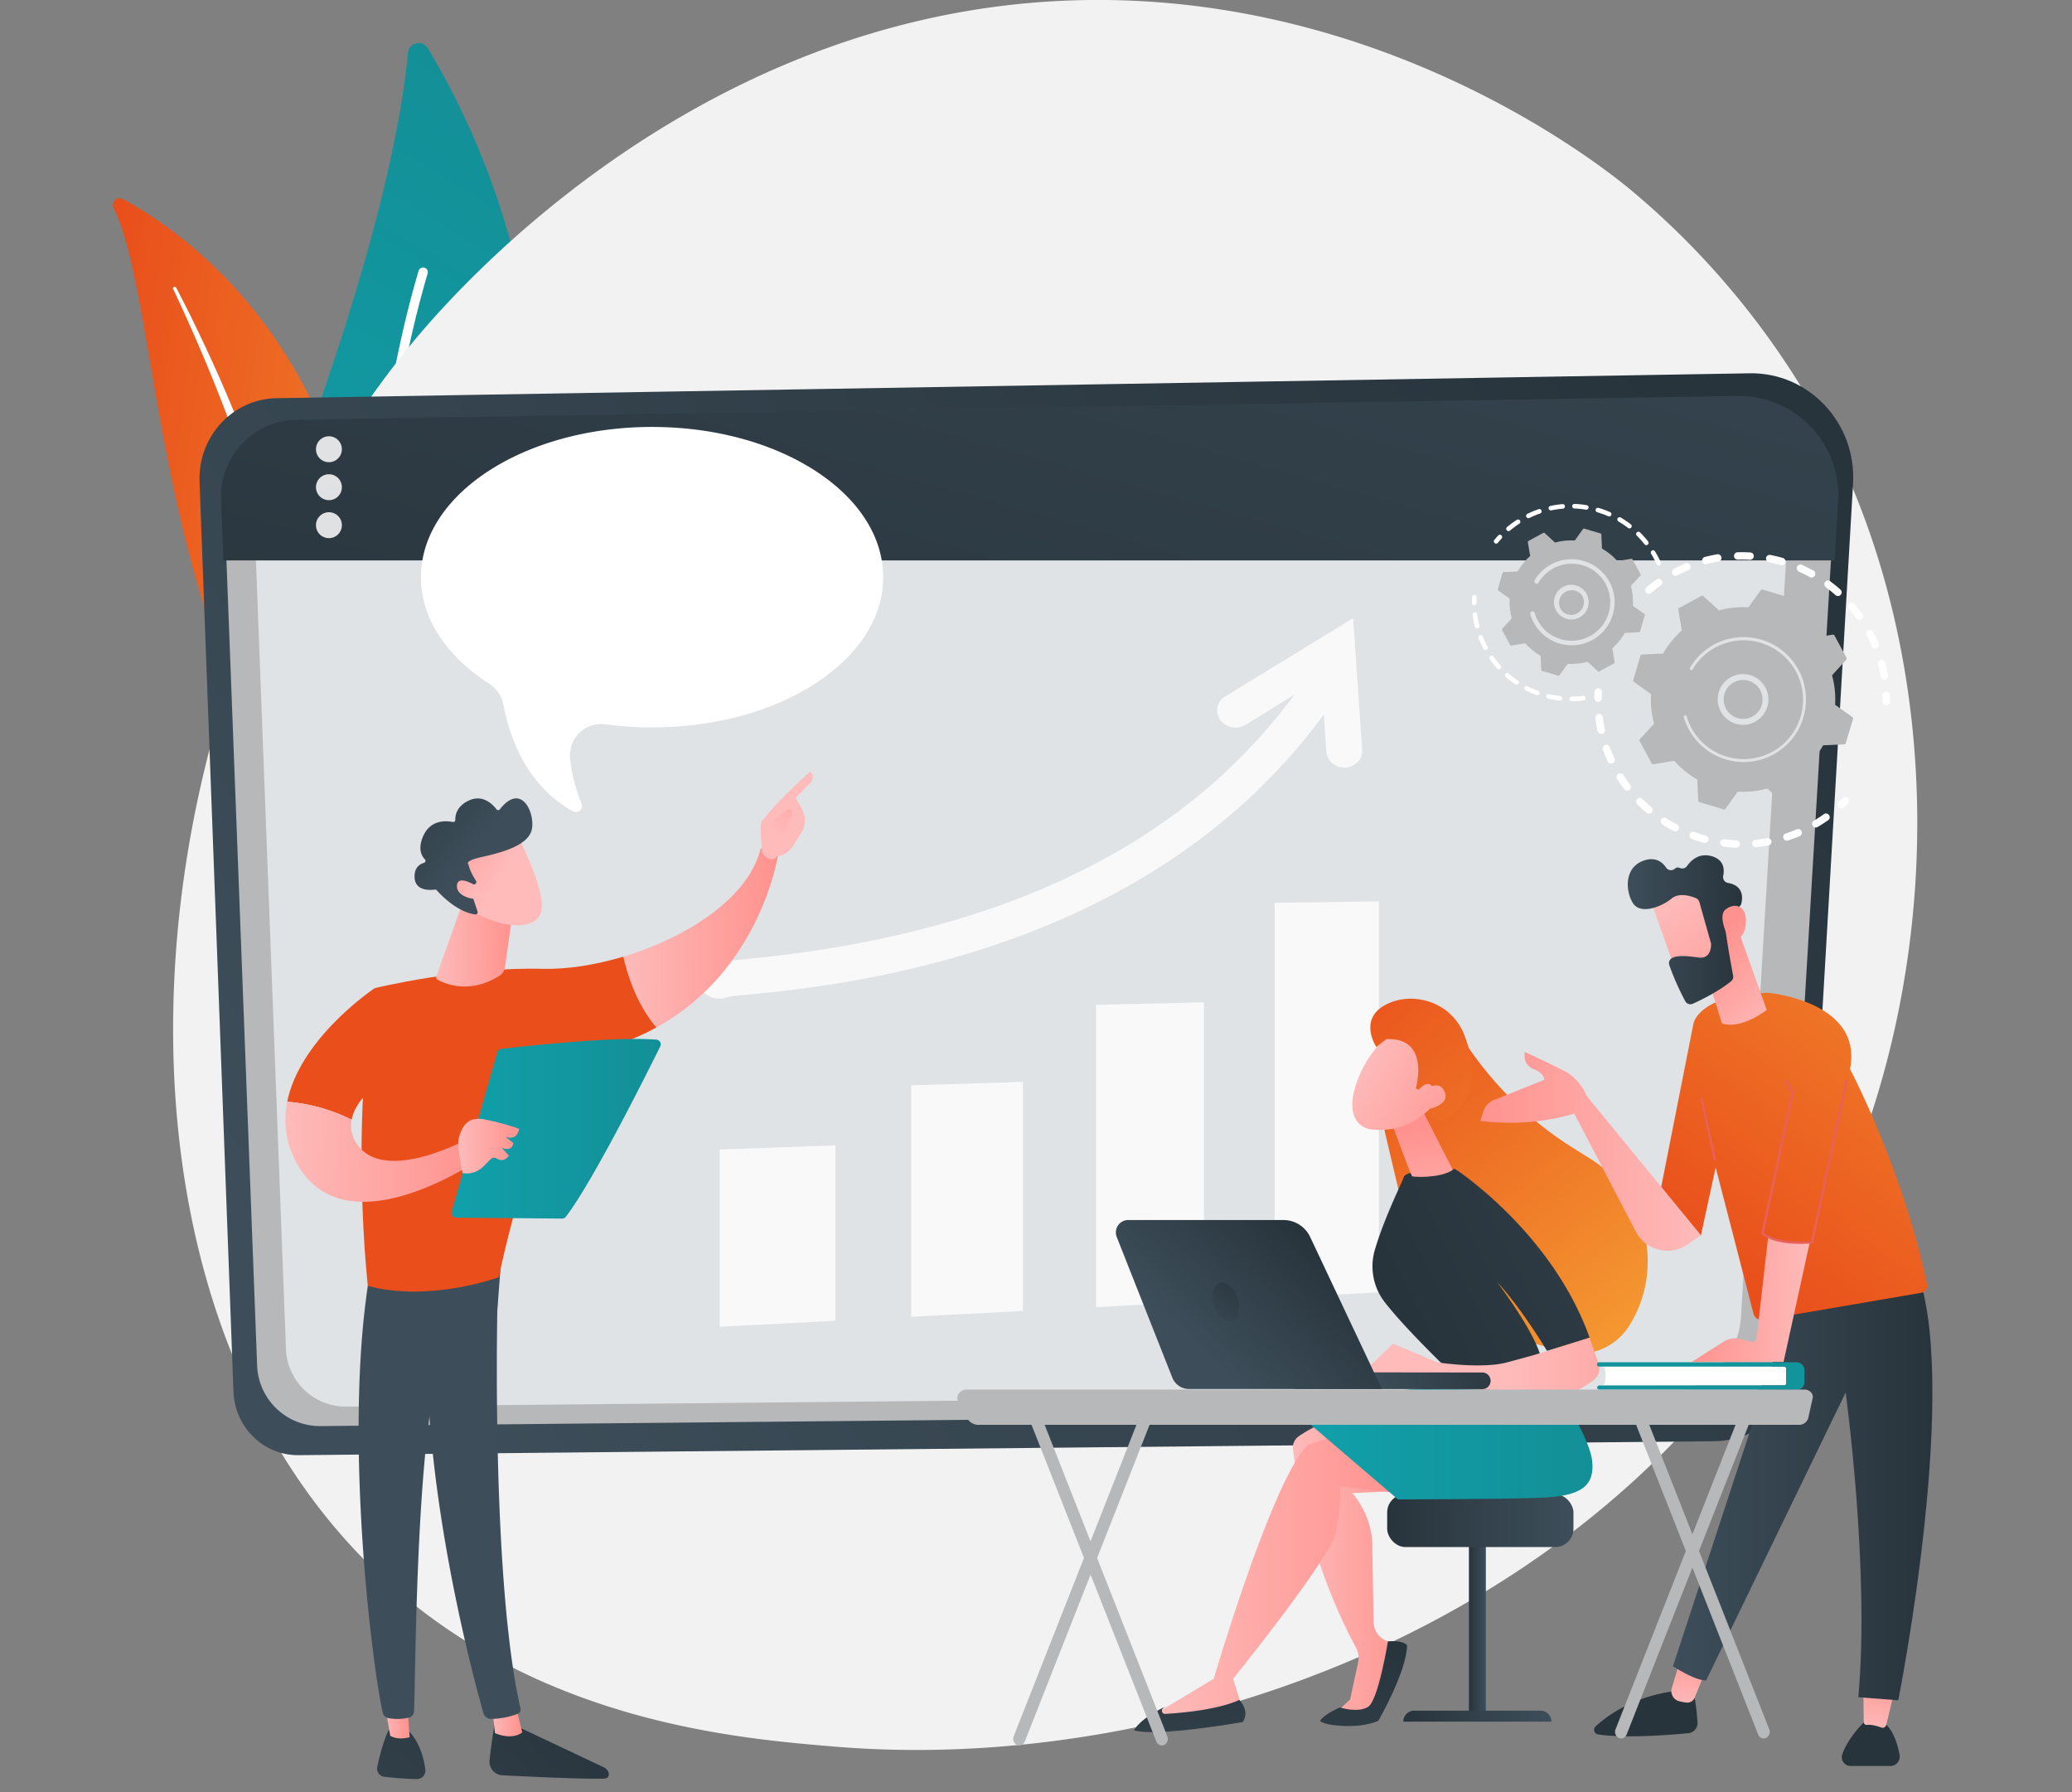 <svg xmlns="http://www.w3.org/2000/svg" xmlns:xlink="http://www.w3.org/1999/xlink" viewBox="0 0 1144.89 990.2"><rect x="0" y="0" width="1144.89" height="990.2" fill="#808080" stroke="none"/><defs><style>.cls-1{isolation:isolate;}.cls-2{fill:url(#Nova_amostra_de_gradiente_1);}.cls-11,.cls-3{fill:#fff;}.cls-3{mix-blend-mode:soft-light;}.cls-4{fill:url(#Nova_amostra_de_gradiente_3);}.cls-5{fill:#f2f2f2;}.cls-6{fill:url(#Nova_amostra_de_gradiente_2);}.cls-7{fill:#b7b8b9;}.cls-8{fill:#e0e3e6;}.cls-9{fill:url(#Nova_amostra_de_gradiente_2-2);}.cls-10{opacity:0.85;}.cls-12{opacity:0.8;}.cls-13{fill:url(#Nova_amostra_de_gradiente_2-3);}.cls-14{fill:url(#Nova_amostra_de_gradiente_2-4);}.cls-15{fill:url(#Nova_amostra_de_gradiente_2-5);}.cls-16{fill:url(#linear-gradient);}.cls-17{fill:url(#Nova_amostra_de_gradiente_2-6);}.cls-18{fill:url(#linear-gradient-2);}.cls-19{fill:url(#Nova_amostra_de_gradiente_3-2);}.cls-20{fill:url(#Nova_amostra_de_gradiente_2-7);}.cls-21{fill:url(#Nova_amostra_de_gradiente_1-2);}.cls-22{fill:url(#Nova_amostra_de_gradiente_2-8);}.cls-23{fill:url(#linear-gradient-3);}.cls-24{fill:url(#linear-gradient-4);}.cls-25{fill:url(#linear-gradient-5);}.cls-26{fill:url(#Nova_amostra_de_gradiente_1-3);}.cls-27{fill:url(#linear-gradient-6);}.cls-28{fill:url(#Nova_amostra_de_gradiente_2-9);}.cls-29{fill:url(#Nova_amostra_de_gradiente_2-10);}.cls-30{fill:url(#Nova_amostra_de_gradiente_2-11);}.cls-31{fill:url(#Nova_amostra_de_gradiente_2-12);}.cls-32{fill:url(#linear-gradient-7);}.cls-33{fill:url(#Nova_amostra_de_gradiente_2-13);}.cls-34{fill:url(#linear-gradient-8);}.cls-35{fill:url(#Nova_amostra_de_gradiente_2-14);}.cls-36{fill:url(#Nova_amostra_de_gradiente_1-4);}.cls-37{fill:url(#linear-gradient-9);}.cls-38{fill:url(#linear-gradient-10);}.cls-39{fill:url(#linear-gradient-11);}.cls-40{fill:url(#linear-gradient-12);}.cls-41{fill:url(#linear-gradient-13);}.cls-42{fill:url(#Nova_amostra_de_gradiente_2-15);}.cls-43{fill:url(#linear-gradient-14);}.cls-44{fill:url(#linear-gradient-15);}.cls-45{fill:url(#Nova_amostra_de_gradiente_4);}.cls-46{fill:url(#Nova_amostra_de_gradiente_2-16);}.cls-47{fill:url(#linear-gradient-16);}.cls-48{fill:url(#Nova_amostra_de_gradiente_2-17);}.cls-49{fill:url(#Nova_amostra_de_gradiente_2-18);}.cls-50{fill:url(#linear-gradient-17);}.cls-51{fill:url(#Nova_amostra_de_gradiente_2-19);}.cls-52{fill:url(#Nova_amostra_de_gradiente_1-5);}.cls-53{fill:url(#linear-gradient-18);}.cls-54{fill:url(#linear-gradient-19);}.cls-55{fill:url(#linear-gradient-20);}.cls-56{fill:url(#Nova_amostra_de_gradiente_1-6);}.cls-57{fill:url(#linear-gradient-21);}.cls-58{fill:url(#linear-gradient-22);}.cls-59{fill:url(#linear-gradient-23);}.cls-60{fill:url(#Nova_amostra_de_gradiente_2-20);}.cls-61{fill:url(#linear-gradient-24);}.cls-62{fill:url(#Nova_amostra_de_gradiente_3-3);}.cls-63{fill:url(#linear-gradient-25);}</style><linearGradient id="Nova_amostra_de_gradiente_1" x1="-5420.54" y1="1745.07" x2="-5103.6" y2="1745.07" gradientTransform="translate(5641.32 -690.23) rotate(7.72)" gradientUnits="userSpaceOnUse"><stop offset="0" stop-color="#e94e1b"></stop><stop offset="1" stop-color="#f59e33"></stop></linearGradient><linearGradient id="Nova_amostra_de_gradiente_3" x1="-3904.53" y1="-291.38" x2="-3515.75" y2="-291.38" gradientTransform="translate(2413.21 -2763.52) rotate(-58.44)" gradientUnits="userSpaceOnUse"><stop offset="0" stop-color="#11a0aa"></stop><stop offset="1" stop-color="#138f97"></stop></linearGradient><linearGradient id="Nova_amostra_de_gradiente_2" x1="928.46" y1="220.86" x2="208.4" y2="769.12" gradientUnits="userSpaceOnUse"><stop offset="0" stop-color="#28343c"></stop><stop offset="1" stop-color="#3d4e5a"></stop></linearGradient><linearGradient id="Nova_amostra_de_gradiente_2-2" x1="501.19" y1="527.12" x2="710.45" y2="-218.9" xlink:href="#Nova_amostra_de_gradiente_2"></linearGradient><linearGradient id="Nova_amostra_de_gradiente_2-3" x1="811.66" y1="898.75" x2="821.01" y2="898.75" xlink:href="#Nova_amostra_de_gradiente_2"></linearGradient><linearGradient id="Nova_amostra_de_gradiente_2-4" x1="775.4" y1="948.19" x2="857.26" y2="948.19" xlink:href="#Nova_amostra_de_gradiente_2"></linearGradient><linearGradient id="Nova_amostra_de_gradiente_2-5" x1="766.49" y1="840.16" x2="869.41" y2="840.16" xlink:href="#Nova_amostra_de_gradiente_2"></linearGradient><linearGradient id="linear-gradient" x1="714.34" y1="863.74" x2="780.79" y2="863.74" gradientUnits="userSpaceOnUse"><stop offset="0" stop-color="#febbba"></stop><stop offset="1" stop-color="#ff928e"></stop></linearGradient><linearGradient id="Nova_amostra_de_gradiente_2-6" x1="755" y1="907.04" x2="745.22" y2="1056.91" xlink:href="#Nova_amostra_de_gradiente_2"></linearGradient><linearGradient id="linear-gradient-2" x1="636.31" y1="868.28" x2="776.54" y2="868.28" xlink:href="#linear-gradient"></linearGradient><linearGradient id="Nova_amostra_de_gradiente_3-2" x1="722.84" y1="795.12" x2="879.94" y2="795.12" gradientTransform="matrix(1, 0, 0, 1, 0, 0)" xlink:href="#Nova_amostra_de_gradiente_3"></linearGradient><linearGradient id="Nova_amostra_de_gradiente_2-7" x1="660.68" y1="900.89" x2="650.9" y2="1050.76" xlink:href="#Nova_amostra_de_gradiente_2"></linearGradient><linearGradient id="Nova_amostra_de_gradiente_1-2" x1="-6208.03" y1="557.3" x2="-6378.19" y2="761.17" gradientTransform="matrix(-1, 0, 0, 1, -5476.46, 0)" xlink:href="#Nova_amostra_de_gradiente_1"></linearGradient><linearGradient id="Nova_amostra_de_gradiente_2-8" x1="774.34" y1="720.87" x2="1113.72" y2="549.98" xlink:href="#Nova_amostra_de_gradiente_2"></linearGradient><linearGradient id="linear-gradient-3" x1="793.73" y1="685.01" x2="784.27" y2="624.27" xlink:href="#linear-gradient"></linearGradient><linearGradient id="linear-gradient-4" x1="834.09" y1="753.74" x2="965.82" y2="753.74" xlink:href="#linear-gradient"></linearGradient><linearGradient id="linear-gradient-5" x1="-647.98" y1="236.43" x2="-584.19" y2="279.76" gradientTransform="matrix(1, -0.06, 0.06, 1, 1384.62, 313.82)" xlink:href="#linear-gradient"></linearGradient><linearGradient id="Nova_amostra_de_gradiente_1-3" x1="-5824.67" y1="185.16" x2="-5997.68" y2="392.45" gradientTransform="matrix(-1, 0.06, 0.06, 1, -5079.39, 680.99)" xlink:href="#Nova_amostra_de_gradiente_1"></linearGradient><linearGradient id="linear-gradient-6" x1="-2117.78" y1="-568.6" x2="-2047.4" y2="-520.79" gradientTransform="translate(2469.17 1946.43) rotate(23.93)" xlink:href="#linear-gradient"></linearGradient><linearGradient id="Nova_amostra_de_gradiente_2-9" x1="890.93" y1="1045.43" x2="808.01" y2="1068.16" gradientTransform="translate(-104.92 -259.99) rotate(-2.83)" xlink:href="#Nova_amostra_de_gradiente_2"></linearGradient><linearGradient id="Nova_amostra_de_gradiente_2-10" x1="724.35" y1="686.61" x2="665.51" y2="748.8" xlink:href="#Nova_amostra_de_gradiente_2"></linearGradient><linearGradient id="Nova_amostra_de_gradiente_2-11" x1="688.78" y1="702.09" x2="662.08" y2="742.29" xlink:href="#Nova_amostra_de_gradiente_2"></linearGradient><linearGradient id="Nova_amostra_de_gradiente_2-12" x1="-15983.17" y1="1047.11" x2="-15982.3" y2="1139.21" gradientTransform="matrix(-1, 0, 0, 1, -15074.64, 0)" xlink:href="#Nova_amostra_de_gradiente_2"></linearGradient><linearGradient id="linear-gradient-7" x1="-16005.37" y1="944.26" x2="-16010.14" y2="906.9" gradientTransform="matrix(-1, 0, 0, 1, -15074.64, 0)" xlink:href="#linear-gradient"></linearGradient><linearGradient id="Nova_amostra_de_gradiente_2-13" x1="-16107.59" y1="1048.28" x2="-16106.73" y2="1140.38" gradientTransform="matrix(-1, 0, 0, 1, -15074.64, 0)" xlink:href="#Nova_amostra_de_gradiente_2"></linearGradient><linearGradient id="linear-gradient-8" x1="-16109.81" y1="957.07" x2="-16114.46" y2="920.66" gradientTransform="matrix(-1, 0, 0, 1, -15074.64, 0)" xlink:href="#linear-gradient"></linearGradient><linearGradient id="Nova_amostra_de_gradiente_2-14" x1="-16142.35" y1="818.73" x2="-15999.02" y2="818.73" gradientTransform="matrix(-1, 0, 0, 1, -15074.64, 0)" xlink:href="#Nova_amostra_de_gradiente_2"></linearGradient><linearGradient id="Nova_amostra_de_gradiente_1-4" x1="949.32" y1="704.56" x2="1141.87" y2="453.03" gradientTransform="matrix(1, 0, 0, 1, 0, 0)" xlink:href="#Nova_amostra_de_gradiente_1"></linearGradient><linearGradient id="linear-gradient-9" x1="-14402.78" y1="-2268.66" x2="-14793.68" y2="-1568.84" gradientTransform="matrix(-1, 0, 0, 1, -15074.64, 0)" gradientUnits="userSpaceOnUse"><stop offset="0" stop-color="#e1473d"></stop><stop offset="1" stop-color="#e9605a"></stop></linearGradient><linearGradient id="linear-gradient-10" x1="-16074.61" y1="717.95" x2="-16009.35" y2="717.95" gradientTransform="matrix(-1, 0, 0, 1, -15074.64, 0)" xlink:href="#linear-gradient"></linearGradient><linearGradient id="linear-gradient-11" x1="-16014.47" y1="636.14" x2="-15892.59" y2="636.14" gradientTransform="matrix(-1, 0, 0, 1, -15074.64, 0)" xlink:href="#linear-gradient"></linearGradient><linearGradient id="linear-gradient-12" x1="-16058.35" y1="567.78" x2="-16015.93" y2="524.27" gradientTransform="matrix(-1, 0, 0, 1, -15074.64, 0)" xlink:href="#linear-gradient"></linearGradient><linearGradient id="linear-gradient-13" x1="-15996.83" y1="496.85" x2="-16049.72" y2="566.81" gradientTransform="matrix(-1, 0, 0, 1, -15074.64, 0)" xlink:href="#linear-gradient"></linearGradient><linearGradient id="Nova_amostra_de_gradiente_2-15" x1="-16037.22" y1="513.72" x2="-15974.05" y2="513.72" gradientTransform="matrix(-1, 0, 0, 1, -15074.64, 0)" xlink:href="#Nova_amostra_de_gradiente_2"></linearGradient><linearGradient id="linear-gradient-14" x1="-16074.29" y1="552.25" x2="-16031.87" y2="508.73" gradientTransform="matrix(-1, 0, 0, 1, -15074.64, 0)" xlink:href="#linear-gradient"></linearGradient><linearGradient id="linear-gradient-15" x1="-14436.62" y1="-2287.56" x2="-14827.53" y2="-1587.74" xlink:href="#linear-gradient-9"></linearGradient><linearGradient id="Nova_amostra_de_gradiente_4" x1="-16013.45" y1="817.85" x2="-16013.88" y2="791.82" gradientTransform="matrix(-1, 0, 0, 1, -15074.64, 0)" gradientUnits="userSpaceOnUse"><stop offset="0" stop-color="#10a1ab"></stop><stop offset="0" stop-color="#57abad"></stop><stop offset="1" stop-color="#12949d"></stop></linearGradient><linearGradient id="Nova_amostra_de_gradiente_2-16" x1="15998.45" y1="808.07" x2="15811.22" y2="1011.73" gradientTransform="translate(-15657.84 -23.79) rotate(0.54)" xlink:href="#Nova_amostra_de_gradiente_2"></linearGradient><linearGradient id="linear-gradient-16" x1="15937.68" y1="823.2" x2="15954.31" y2="823.2" gradientTransform="translate(-15657.84 -23.79) rotate(0.54)" xlink:href="#linear-gradient"></linearGradient><linearGradient id="Nova_amostra_de_gradiente_2-17" x1="7780.38" y1="10079.42" x2="7930.82" y2="9906.12" gradientTransform="translate(-15657.84 -23.79) rotate(0.54)" xlink:href="#Nova_amostra_de_gradiente_2"></linearGradient><linearGradient id="Nova_amostra_de_gradiente_2-18" x1="15956.45" y1="769.45" x2="15769.21" y2="973.11" gradientTransform="translate(-15657.84 -23.79) rotate(0.54)" xlink:href="#Nova_amostra_de_gradiente_2"></linearGradient><linearGradient id="linear-gradient-17" x1="15877.74" y1="822.34" x2="15892.1" y2="822.34" gradientTransform="translate(-15657.84 -23.79) rotate(0.54)" xlink:href="#linear-gradient"></linearGradient><linearGradient id="Nova_amostra_de_gradiente_2-19" x1="7755.65" y1="10057.94" x2="7906.08" y2="9884.64" gradientTransform="translate(-15657.84 -23.79) rotate(0.54)" xlink:href="#Nova_amostra_de_gradiente_2"></linearGradient><linearGradient id="Nova_amostra_de_gradiente_1-5" x1="-8023.82" y1="-4216.14" x2="-7775.9" y2="-4537.47" gradientTransform="matrix(-1, 0, 0, 1, -11480.83, 0)" xlink:href="#Nova_amostra_de_gradiente_1"></linearGradient><linearGradient id="linear-gradient-18" x1="16006.13" y1="389.31" x2="16091.1" y2="389.31" gradientTransform="translate(-15657.84 -23.79) rotate(0.54)" xlink:href="#linear-gradient"></linearGradient><linearGradient id="linear-gradient-19" x1="-13980.8" y1="374.14" x2="-13923.78" y2="503.86" gradientTransform="matrix(-1, -0.01, -0.01, 1, -13566.48, -2.99)" xlink:href="#linear-gradient"></linearGradient><linearGradient id="linear-gradient-20" x1="16090.69" y1="331.87" x2="16114.48" y2="295.29" gradientTransform="translate(-15657.84 -23.79) rotate(0.54)" xlink:href="#linear-gradient"></linearGradient><linearGradient id="Nova_amostra_de_gradiente_1-6" x1="-7987.2" y1="-4187.88" x2="-7739.28" y2="-4509.21" gradientTransform="matrix(-1, 0, 0, 1, -11480.83, 0)" xlink:href="#Nova_amostra_de_gradiente_1"></linearGradient><linearGradient id="linear-gradient-21" x1="15820.2" y1="509.65" x2="15927.73" y2="509.65" gradientTransform="translate(-15657.84 -23.79) rotate(0.54)" xlink:href="#linear-gradient"></linearGradient><linearGradient id="linear-gradient-22" x1="15902.77" y1="394.7" x2="15945.28" y2="394.7" gradientTransform="translate(-15657.84 -23.79) rotate(0.54)" xlink:href="#linear-gradient"></linearGradient><linearGradient id="linear-gradient-23" x1="7026.64" y1="11168.41" x2="7010.75" y2="11116.01" gradientTransform="matrix(0.75, -0.66, 0.66, 0.75, -12349.82, -3277.39)" xlink:href="#linear-gradient"></linearGradient><linearGradient id="Nova_amostra_de_gradiente_2-20" x1="7012.31" y1="11077.11" x2="7025.59" y2="11152.91" gradientTransform="matrix(0.75, -0.66, 0.66, 0.75, -12349.82, -3277.39)" xlink:href="#Nova_amostra_de_gradiente_2"></linearGradient><linearGradient id="linear-gradient-24" x1="7010.4" y1="11168.16" x2="6996.1" y2="11121.02" gradientTransform="matrix(0.75, -0.66, 0.66, 0.75, -12349.82, -3277.39)" xlink:href="#linear-gradient"></linearGradient><linearGradient id="Nova_amostra_de_gradiente_3-3" x1="249.46" y1="623.66" x2="365.06" y2="623.66" gradientTransform="matrix(1, 0, 0, 1, 0, 0)" xlink:href="#Nova_amostra_de_gradiente_3"></linearGradient><linearGradient id="linear-gradient-25" x1="15654.01" y1="633.24" x2="15687.63" y2="633.24" gradientTransform="translate(-15400.79)" xlink:href="#linear-gradient"></linearGradient></defs><g class="cls-1"><g id="Metaphor_illustration" data-name="Metaphor illustration"><path class="cls-2" d="M62.77,114.89A3.74,3.74,0,0,1,67.93,110c32.38,17.54,114,74.11,132,205.78C222.65,481,271.38,530.59,322.27,555.28c0,0-61.41-1.74-112.89-51.55C83,381.41,91.27,172.74,62.77,114.89Z"></path><path class="cls-3" d="M95.7,159.68c7.94,17,15.54,34.08,22.51,51.44S131.8,246,137.77,263.69s11.47,35.57,16.28,53.62,9,36.24,13,54.54,8.24,36.7,14.22,54.77,14.16,35.65,25.34,51.24c2.79,3.89,5.66,7.73,8.73,11.38s6.18,7.26,9.41,10.77a197.12,197.12,0,0,0,70,48.66,3.62,3.62,0,0,0,2.9-6.63h0c-4.21-1.9-8.4-3.86-12.48-6-2.06-1-4.07-2.16-6.1-3.24s-4-2.24-6-3.47a190.58,190.58,0,0,1-22.49-15.86,208.94,208.94,0,0,1-37.52-40.21,181.08,181.08,0,0,1-14.07-23.59,206,206,0,0,1-10.5-25.5c-5.95-17.5-10.14-35.71-14.43-53.95s-8.78-36.53-14-54.62q-3.87-13.58-8.22-27c-1.43-4.48-2.94-8.93-4.44-13.39s-3.12-8.87-4.72-13.29q-9.69-26.49-21-52.33c-7.61-17.17-15.68-34.14-24.39-50.77a1,1,0,0,0-1.74.86Z"></path><path class="cls-4" d="M219.72,461.79a9.41,9.41,0,0,1-15.61-.57c-19.5-31.29-66.65-124.75-25.28-245.12C213.75,114.45,223,56,225.41,29.19a5.9,5.9,0,0,1,10.92-2.55C269,80.27,361.15,265.25,219.72,461.79Z"></path><path class="cls-3" d="M211,459.37a2.78,2.78,0,0,1-.5.11,2.6,2.6,0,0,1-2.89-2.29c-.19-1.62-18.54-163.87,23.64-307.4a2.61,2.61,0,1,1,5,1.47C194.39,293.75,212.61,455,212.8,456.59A2.6,2.6,0,0,1,211,459.37Z"></path><path class="cls-5" d="M1019,655.56c-97.63,228.19-355.34,326.21-557.26,309.5-55.14-4.57-166.06-13.75-252.68-95.65C42.71,712.11,68.33,383.31,227.56,189.74,248.06,164.81,390-2.21,611.18,0,773.12,1.66,886.78,93.14,900.6,104.53a445.79,445.79,0,0,1,90.67,102.88C1072.82,334.93,1080,513,1019,655.56Z"></path><path class="cls-6" d="M152.9,220l813.89-13.75c32.76-.56,59.07,27.55,57.12,61L995.89,749c-1.53,26.37-22.74,47-48.54,47.28L165,804c-19.33.2-35.29-15.39-36-35.15L110.26,266.05C109.34,241.17,128.57,220.37,152.9,220Z"></path><path class="cls-7" d="M165.37,232.23,958,219.15a54.82,54.82,0,0,1,55.63,58.07L986.37,735.57a47.83,47.83,0,0,1-47.28,45l-761.92,7.36a34.77,34.77,0,0,1-35.09-33.44L123.85,276.09A42.26,42.26,0,0,1,165.37,232.23Z"></path><path class="cls-8" d="M180.2,248,935,235.57a52.21,52.21,0,0,1,53,55.3L962,727.33a45.53,45.53,0,0,1-45,42.83l-725.53,7A33.11,33.11,0,0,1,158,745.32L140.66,289.79A40.24,40.24,0,0,1,180.2,248Z"></path><path class="cls-9" d="M959.85,218.77l-796,13.14a42.41,42.41,0,0,0-41.69,44l1.28,33.72h890.31l1.93-32.58A55,55,0,0,0,959.85,218.77Z"></path><g class="cls-10"><path class="cls-11" d="M188.91,248.21a7.16,7.16,0,1,1-7.16-7.16A7.16,7.16,0,0,1,188.91,248.21Z"></path><path class="cls-11" d="M188.91,269.19a7.16,7.16,0,1,1-7.16-7.16A7.16,7.16,0,0,1,188.91,269.19Z"></path><path class="cls-11" d="M188.91,290.16a7.16,7.16,0,1,1-7.16-7.15A7.15,7.15,0,0,1,188.91,290.16Z"></path></g><g class="cls-12"><polygon class="cls-11" points="461.61 729.71 397.67 733.04 397.67 635.13 461.61 632.84 461.61 729.71"></polygon><polygon class="cls-11" points="565.21 724.3 503.49 727.52 503.49 599.66 565.21 597.78 565.21 724.3"></polygon><polygon class="cls-11" points="665.24 719.08 605.63 722.19 605.63 555.18 665.24 553.79 665.24 719.08"></polygon><polygon class="cls-11" points="761.89 714.03 704.29 717.04 704.29 498.83 761.89 498.04 761.89 714.03"></polygon><path class="cls-11" d="M738.41,367.16a10.31,10.31,0,0,0-13.68,3q-4.61,7-9.53,13.71C653.87,467.23,553.06,516.62,411.29,530c-4.62.43-8.28.76-11,1.11a27.91,27.91,0,0,0-6.74,1.55,11.14,11.14,0,0,0-6.22,5.58c-2.4,5.07.28,10.79,6,12.79a12.09,12.09,0,0,0,4.34.68,12.85,12.85,0,0,0,4.7-1c2.07-.32,6.53-.75,10.83-1.17,25.95-2.54,85.84-8.36,150.06-32.26,72-26.79,128.2-68,168.22-122.51q5.32-7.23,10.26-14.8A9,9,0,0,0,738.41,367.16Z"></path><path class="cls-11" d="M742.81,424.07a9.68,9.68,0,0,1-9.91-8.68l-2.83-40.7-41.78,25.75a10.67,10.67,0,0,1-14.06-2.63,8.93,8.93,0,0,1,2.79-13l70.64-43.27,5,72.67c.36,5.11-3.77,9.52-9.23,9.85C743.25,424.07,743,424.07,742.81,424.07Z"></path></g><rect class="cls-13" x="811.66" y="848.21" width="9.35" height="101.07"></rect><path class="cls-14" d="M857.26,951.23H775.4a6.09,6.09,0,0,1,6.09-6.08h69.69a6.08,6.08,0,0,1,6.08,6.08Z"></path><rect class="cls-15" x="766.49" y="825.57" width="102.92" height="29.19" rx="10.05"></rect><path class="cls-16" d="M747.34,780.82s-13.89,2.15-29.51,12.59a7.8,7.8,0,0,0-3.43,7.44c1.87,14.81,9.56,62.75,34.91,109.57a11.8,11.8,0,0,1,1.13,8.08L746,939l-8.17,7.66h21l14-37.91-6-1.89A11.33,11.33,0,0,1,759,896.25l-.71-40.66c.6-18.12-11.11-30.62-11.11-30.62l33.6-1.63Z"></path><path class="cls-17" d="M729.65,950.35c-1.92,2.51,20.62,5.82,32,.34,0,0,15.78-27.46,15.78-41.6,0,0-1.25-2.89-10.52-2.23,0,0-5.3,32.51-10.9,36.15s-15.65.37-15.65.37S732.48,946.66,729.65,950.35Z"></path><path class="cls-18" d="M776.54,825.57c-.18-.31-36.17-4.33-36.17-4.33s1.18,10.94-2.51,26-56.52,80.33-56.52,80.33l5.54,17.57c-17.14,6-34,6.92-50.57,3l34.34-20.61s32.14-109.52,51.82-129.06L758.55,786Z"></path><path class="cls-19" d="M857.26,761.84S878,792.68,879.7,806.75s-5.68,19.79-27.44,20.73-79.85.93-79.85.93L722.84,786S759,773.15,768.36,769.5,857.26,761.84,857.26,761.84Z"></path><path class="cls-20" d="M684.78,939.23s6,5.78,1.94,12.21c0,0-47.26,8.38-60.09,4.58,0,0,2.66-6.08,17.11-13l-1.06.82a1.73,1.73,0,0,0,1.14,3.1C653.34,946.39,673,944.64,684.78,939.23Z"></path><path class="cls-21" d="M763.18,615.69c0,2.87,25.89,109.29,25.89,109.29l73.74,21.69a33.15,33.15,0,0,0,37.39-14.13h0a66.66,66.66,0,0,0-20.93-91.95L868.82,634a196,196,0,0,1-56.52-53.91l-3.93-5.64Z"></path><path class="cls-22" d="M801.18,757.75s-24.15-23-36-38.22a32.33,32.33,0,0,1-5.47-29.08c5.43-18.29,15.07-37.23,16-40.17,1.35-4.52,28.43-4.33,28.43-4.33s53.28,34.58,74.22,93.16l-23.51,7.32s-13.92-23.35-27.66-38.18c0,0,23.78,31.42,24.62,44.28Z"></path><path class="cls-23" d="M768.35,618.82c.28.94,11.35,30.58,11.9,31.06s15.5,1.29,22.54-3.52l-17.46-34.13Z"></path><path class="cls-24" d="M752,759.46l17.74-17.1,24.55,10.37s24.43,3.78,38.41,0l14-3.79,31.6-9.83,5,14a8.44,8.44,0,0,1-3.09,9.7,54.18,54.18,0,0,1-8,5c-4.16,1.83-102.58-1.25-102.58-1.25Z"></path><path class="cls-25" d="M771.22,569.81s-12.8,6.29-20.64,25.75-.69,27.83,7.74,28.55S779.26,624,791.79,611,787.9,562.28,771.22,569.81Z"></path><path class="cls-26" d="M782.32,601.34s8.33-28.29-16.28-27.22l-5.55,4.37s-9.9-14.86,4.49-23,36.85-2.9,44.29,16.69,4.47,32.67-5.47,42.81-14.87-.44-14.87-.44,5.2-9.25,2.6-13.89-7.62,1.43-7.62,1.43Z"></path><path class="cls-27" d="M782.41,606.29s11.46-12.19,15.65-3.45-11.39,10.89-17.27,11.23Z"></path><path class="cls-28" d="M819.13,767.52h-.24L716,767.42a4.61,4.61,0,1,1,0-9.22l102.92.12a4.6,4.6,0,0,1,.23,9.2Z"></path><path class="cls-29" d="M623.44,674.08h85.72a16.31,16.31,0,0,1,14.77,9.36l39.63,84H657a9.91,9.91,0,0,1-9.23-6.28l-30.73-77.75A6.84,6.84,0,0,1,623.44,674.08Z"></path><path class="cls-30" d="M683.83,717.16c1.86,5.77.49,11.37-3.06,12.52s-7.94-2.61-9.8-8.38-.48-11.38,3.07-12.52S682,711.39,683.83,717.16Z"></path><path class="cls-31" d="M936.47,938.49a124.3,124.3,0,0,1,1.5,13.12,5.65,5.65,0,0,1-5.09,6c-10.53,1-34.51,2.91-49.82.7a2.58,2.58,0,0,1-1.42-4.43C888,948,903.21,936.53,928.3,934Z"></path><path class="cls-32" d="M941.7,925,936.38,938a4.36,4.36,0,0,1-4.47,2.7,24.56,24.56,0,0,1-4.35-.84,5.72,5.72,0,0,1-3.8-7.11l4-13.45Z"></path><path class="cls-33" d="M1032.77,948.89s-10.67,8.93-14.82,20.37a4.87,4.87,0,0,0,4.62,6.47h21.95a5.17,5.17,0,0,0,5.11-6.05C1048.23,961.77,1044.2,948.93,1032.77,948.89Z"></path><path class="cls-34" d="M1046,937.28s-2.15,9.53-3.81,15.84a2,2,0,0,1-2.64,1.37c-3.32-1.19-6-1.71-8-1.45a1.56,1.56,0,0,1-1.72-1.55l-.2-15.84Z"></path><path class="cls-35" d="M989.26,722.71,924.38,920.62s12.44,8.15,18.37,7.81l77.06-159.06s13.48,98,7,168.37l22.07,1.69s35.89-179.81,8.71-241.4Z"></path><path class="cls-36" d="M977.09,548.55s52.56,4.67,45.13,42.12c0,0,29,54.67,42.64,119.08a3.79,3.79,0,0,1-3.08,4.5l-87.53,15a4.71,4.71,0,0,1-5.36-3.46L948,645l-8.15,37.58-25.9-6.75,21.8-110.43S938.78,549.24,977.09,548.55Z"></path><path class="cls-37" d="M947.53,641.33h.14a.65.65,0,0,0,.5-.78L940.88,607a.66.66,0,0,0-1.28.28l7.3,33.5A.65.65,0,0,0,947.53,641.33Z"></path><path class="cls-38" d="M952.82,741a12.48,12.48,0,0,1,9-1.18l6.09,1.52a2.21,2.21,0,0,0,2.72-1.9L977,683.38c7.88,3.74,19.24,3.29,23,3l-14.5,66.13H934.71Z"></path><path class="cls-39" d="M818,619.35l1.54-5.1a10.1,10.1,0,0,1,5.89-6.45l27.75-11.16s.42-3.56-5.86-6-4.82-9.46-4.82-9.46,8.58,3.92,21.15,10.13c7.18,3.55,11.22,9.82,13.35,14.54l62.88,76.65-7.38,5.07a19.72,19.72,0,0,1-28.58-7l-34.06-65.32C852.71,620.41,835.4,621.39,818,619.35Z"></path><path class="cls-40" d="M960.06,512.79,976.23,558s-14.31,11.19-24.76,7.4l-8.15-25.93S949.54,507.81,960.06,512.79Z"></path><path class="cls-41" d="M911.82,496.54c0,.7,15.57,44.08,15.57,44.08L952,531.21l-8.65-43.32S911.82,484.87,911.82,496.54Z"></path><path class="cls-42" d="M939,498.44l6.34,22.45a3.28,3.28,0,0,1,.12.88c0,1.83-.45,8.13-6.86,7.27-5.83-.78-11.15-1.4-14.54.19a3.26,3.26,0,0,0-1.68,4,140.74,140.74,0,0,0,8.86,20,3.25,3.25,0,0,0,4.18,1.33c4.61-2.1,14.23-6.8,21.08-12.39a3.29,3.29,0,0,0,1.15-3.13c-1.08-5.74-4.29-23.21-4.43-28.21-.13-4.7,5.14-8.29,7.46-9.63a3.24,3.24,0,0,0,1.51-2c.73-3,1.34-9.86-7.38-11.37a3.27,3.27,0,0,1-2.65-3.88c.74-3.62.5-8.94-6.37-10.9s-11.37,2.21-13.6,5.43a3.26,3.26,0,0,1-4,1.08,2.56,2.56,0,0,0-2.89.52,3.21,3.21,0,0,1-4.69-.72c-2-3-5.74-6-12-4-11.1,3.6-10.57,16.4-6.5,23.36s15.89,2.38,21.49-2.23c4.25-3.51,10.73-1.41,13.59-.2A3.23,3.23,0,0,1,939,498.44Z"></path><path class="cls-43" d="M955.46,519.06s-6.58-12.43-2.23-16.34,11.71-3.26,11.51,6.46C964.5,521.28,955.46,519.06,955.46,519.06Z"></path><path class="cls-44" d="M994.87,687.24a63.9,63.9,0,0,0,6.43-.3l.46-.05,19.14-89.24a.65.65,0,1,0-1.27-.27l-18.94,88.31c-2.85.25-18.06,1.26-26.09-4.43l16.58-77.53-3.46-6.52a.65.65,0,1,0-1.15.61l3.24,6.1-16.66,77.89.33.25C979.28,686.42,988.63,687.24,994.87,687.24Z"></path><path class="cls-11" d="M885.6,765.44H986.9V755H885.6C887.77,755,887.77,765.44,885.6,765.44Z"></path><path class="cls-45" d="M985.69,765.44a1.21,1.21,0,0,0,1.21-1.2v-8a1.21,1.21,0,0,0-1.21-1.2h-102a1.19,1.19,0,1,1,0-2.37h109a4.38,4.38,0,0,1,4.37,4.38v6.68a4.12,4.12,0,0,1-4.13,4.12H883.72a1.18,1.18,0,1,1,0-2.36Z"></path><path class="cls-7" d="M563.18,964.4a3.09,3.09,0,0,1-1.31-.3,3.76,3.76,0,0,1-1.75-4.78l69.94-177.45a3.24,3.24,0,0,1,4.38-1.91,3.78,3.78,0,0,1,1.75,4.78L566.25,962.2A3.34,3.34,0,0,1,563.18,964.4Z"></path><path class="cls-7" d="M642,964.4a3.34,3.34,0,0,1-3.06-2.2L569,784.74a3.77,3.77,0,0,1,1.74-4.78,3.24,3.24,0,0,1,4.38,1.91L645,959.32a3.76,3.76,0,0,1-1.74,4.78A3.13,3.13,0,0,1,642,964.4Z"></path><path class="cls-7" d="M895.75,960.51a3.13,3.13,0,0,1-1.32-.3,3.77,3.77,0,0,1-1.74-4.78L962.62,778a3.25,3.25,0,0,1,4.39-1.9,3.76,3.76,0,0,1,1.74,4.78L898.81,958.3A3.34,3.34,0,0,1,895.75,960.51Z"></path><path class="cls-7" d="M974.54,960.51a3.34,3.34,0,0,1-3.07-2.21L901.53,780.85a3.78,3.78,0,0,1,1.75-4.78,3.23,3.23,0,0,1,4.38,1.9L977.6,955.43a3.77,3.77,0,0,1-1.75,4.78A3.09,3.09,0,0,1,974.54,960.51Z"></path><path class="cls-7" d="M1001.6,772.49a3.6,3.6,0,0,0-1-3.29,4.86,4.86,0,0,0-3.53-1.45H534.25a5.52,5.52,0,0,0-4.44,2.11,4.05,4.05,0,0,0-.34,4.39l5,9.45a7.16,7.16,0,0,0,6.38,3.54H993.93a5.18,5.18,0,0,0,5.22-3.74Z"></path><path class="cls-11" d="M909.44,327.17a2,2,0,0,1,.37-2.71c1.76-1.49,3.62-2.93,5.51-4.27a2,2,0,0,1,2.85.49l0,0a2.05,2.05,0,0,1-.51,2.82c-1.8,1.27-3.56,2.64-5.24,4.05a2,2,0,0,1-2.88-.24A1.09,1.09,0,0,1,909.44,327.17Zm14.8-9.91a2.39,2.39,0,0,1-.13-.21,2.05,2.05,0,0,1,.87-2.76c2.06-1.07,4.19-2.06,6.32-3a2,2,0,0,1,1.57,3.78c-2,.84-4,1.78-6,2.8A2,2,0,0,1,924.24,317.26Zm16.61-6.41a2.14,2.14,0,0,1-.29-.63,2.06,2.06,0,0,1,1.47-2.5c2.24-.58,4.53-1.07,6.81-1.46a2,2,0,0,1,.69,4c-2.17.37-4.34.84-6.47,1.39A2,2,0,0,1,940.85,310.85Zm17.63-2.53a2,2,0,0,1-.35-1.08,2.05,2.05,0,0,1,2-2.11c2.31-.07,4.66,0,7,.09a2,2,0,1,1-.23,4.08c-2.2-.12-4.42-.15-6.62-.08A2.05,2.05,0,0,1,958.48,308.32Zm17.76,1.47a2,2,0,0,1,2.08-3.16c2.27.45,4.55,1,6.78,1.63A2,2,0,0,1,984,312.2c-2.11-.61-4.28-1.13-6.44-1.56A2,2,0,0,1,976.24,309.79Zm17,5.35a2,2,0,0,1,2.52-3c2.12.94,4.22,2,6.25,3.09a2,2,0,1,1-2,3.59c-1.93-1.06-3.92-2.05-5.94-2.94A2,2,0,0,1,993.22,315.14Zm46.17,59.2a2,2,0,0,1-.32-.8c-.37-2.16-.85-4.34-1.41-6.47a2,2,0,1,1,4-1c.59,2.24,1.09,4.54,1.48,6.82a2,2,0,0,1-3.71,1.49Zm-30.8-50.21a2,2,0,0,1,2.91-2.79c1.86,1.38,3.68,2.86,5.4,4.4a2,2,0,0,1-2.71,3.06c-1.65-1.47-3.37-2.87-5.13-4.19A1.94,1.94,0,0,1,1008.59,324.13Zm25.81,33.12a2,2,0,0,1-.19-.36c-.85-2-1.8-4.05-2.82-6A2,2,0,1,1,1035,349c1.08,2.05,2.07,4.17,3,6.31a2,2,0,0,1-3.58,1.94Zm-12.83-20.94a2,2,0,0,1,3.25-2.47c1.49,1.76,2.93,3.62,4.28,5.5a.05.05,0,0,0,0,0,2,2,0,0,1-3.36,2.33c-1.27-1.79-2.64-3.55-4.06-5.22Z"></path><path class="cls-11" d="M1040.55,388.65a2,2,0,0,1-.36-1.16c0-1.06,0-2.13,0-3.19a2,2,0,1,1,4.09-.12c0,1.11,0,2.24,0,3.35a2,2,0,0,1-3.73,1.12Z"></path><path class="cls-11" d="M1015.62,445.79a2.06,2.06,0,0,1,.29-2.64c.77-.72,1.53-1.47,2.27-2.23a2,2,0,0,1,2.93,2.85c-.78.8-1.59,1.59-2.39,2.36a2.05,2.05,0,0,1-2.89-.09A2.32,2.32,0,0,1,1015.62,445.79Z"></path><path class="cls-11" d="M895.15,432.77q-.79-1.17-1.56-2.37a2,2,0,1,1,3.46-2.18c1.17,1.85,2.41,3.64,3.7,5.36a2,2,0,0,1-3.26,2.46C896.69,435,895.9,433.88,895.15,432.77Zm-6.69-11.86a3.07,3.07,0,0,1-.17-.31c-.95-2.07-1.82-4.21-2.59-6.35a2,2,0,1,1,3.85-1.38c.73,2,1.56,4.06,2.46,6a2,2,0,0,1-3.55,2Zm16.09,23.25a2,2,0,0,1,3.14-2.59c1.53,1.53,3.14,3,4.79,4.42a2,2,0,0,1-2.64,3.12c-1.74-1.48-3.44-3-5.05-4.65A3.15,3.15,0,0,1,904.55,444.16ZM883,404.25a2.18,2.18,0,0,1-.31-.73c-.47-2.23-.84-4.51-1.12-6.77a2,2,0,0,1,4.06-.49c.26,2.14.62,4.31,1.06,6.42a2,2,0,0,1-3.69,1.57Zm35.23,50.87a2,2,0,0,1,2.79-2.87c1.82,1.15,3.72,2.25,5.64,3.25a2,2,0,1,1-1.89,3.63c-2-1.06-4-2.21-5.94-3.43A2.07,2.07,0,0,1,918.21,455.12Zm15.74,7.7a2,2,0,0,1,2.38-3.07c2,.73,4.13,1.39,6.22,1.95a2,2,0,1,1-1.06,3.95c-2.2-.59-4.4-1.28-6.54-2A2,2,0,0,1,934,462.82Zm17,4.09a2,2,0,0,1,2-3.18c2.15.28,4.33.46,6.49.55a2,2,0,0,1-.17,4.09c-2.27-.1-4.57-.29-6.83-.58A2.05,2.05,0,0,1,951,466.91Zm17.53.27A2,2,0,0,1,970,464c2.16-.2,4.33-.5,6.46-.89a2,2,0,1,1,.73,4c-2.24.41-4.53.73-6.8.94A2,2,0,0,1,968.52,467.18Zm17.16-3.58a2.2,2.2,0,0,1-.25-.51,2,2,0,0,1,1.3-2.58c2.06-.68,4.11-1.45,6.1-2.29a2,2,0,1,1,1.6,3.76c-2.1.89-4.26,1.7-6.42,2.41A2,2,0,0,1,985.68,463.6Zm16-7.26a.41.41,0,0,1-.07-.11,2,2,0,0,1,.71-2.8c1.37-.81,2.73-1.68,4.05-2.57l1.41-1a2,2,0,0,1,2.85.48,2,2,0,0,1-.47,2.85l-1.49,1c-1.39.94-2.82,1.85-4.26,2.71A2,2,0,0,1,1001.63,456.34Z"></path><path class="cls-11" d="M881.31,386.75a2.06,2.06,0,0,1-.36-1.18c0-1.1.06-2.23.12-3.35a2,2,0,0,1,4.09.23c-.06,1.06-.1,2.13-.12,3.19a2,2,0,0,1-3.73,1.11Z"></path><path class="cls-7" d="M902.46,375.69a1,1,0,0,0,.36,1.05l9.46,6.77a50.74,50.74,0,0,0,1.7,16.33l-7.86,8.56a1,1,0,0,0-.13,1.1l6.64,12.27a1,1,0,0,0,1,.48l11.46-1.9a51,51,0,0,0,12.75,10.34l.51,11.62a.94.94,0,0,0,.68.87l13.37,4a1,1,0,0,0,1.05-.36l6.77-9.46a50.65,50.65,0,0,0,16.32-1.7l8.57,7.86a1,1,0,0,0,1.1.13L998.47,437a1,1,0,0,0,.49-1l-1.9-11.46a50.73,50.73,0,0,0,10.33-12.75l11.62-.51a1,1,0,0,0,.88-.68l4-13.37a1,1,0,0,0-.36-1.05L1014,389.4a50.64,50.64,0,0,0-1.69-16.32l7.85-8.57a1,1,0,0,0,.14-1.1l-6.65-12.26a.94.94,0,0,0-1-.49l-11.47,1.9a50.38,50.38,0,0,0-12.75-10.33l-.5-11.62a1,1,0,0,0-.68-.88l-13.37-4a1,1,0,0,0-1,.36l-6.77,9.46a50.64,50.64,0,0,0-16.32,1.69l-8.57-7.85a1,1,0,0,0-1.1-.14l-12.27,6.65a.93.93,0,0,0-.48,1l1.9,11.47a50.64,50.64,0,0,0-10.34,12.75l-11.62.5a1,1,0,0,0-.87.68Z"></path><path class="cls-8" d="M951.56,394.34a14,14,0,1,1,1.28,1.61A15.06,15.06,0,0,1,951.56,394.34Zm20.51-13.91a10.75,10.75,0,1,0-1.63,13.94,10.74,10.74,0,0,0,1.63-13.94Z"></path><path class="cls-8" d="M935,406a35.38,35.38,0,0,1-1.84-3h0c-.18-.33-.35-.66-.52-1a34.71,34.71,0,0,1-2.07-5.12l0-.07-.06-.21-.12-.39a.83.83,0,0,1,.56-1,.81.81,0,0,1,1,.56,32.87,32.87,0,0,0,47.19,19.69,33.62,33.62,0,0,0,2.89-1.75,32.85,32.85,0,0,0-34.18-56,31.89,31.89,0,0,0-2.85,1.74,32.63,32.63,0,0,0-9.76,10.39,1,1,0,0,1-.25.26.8.8,0,0,1-.87,0,.82.82,0,0,1-.29-1.12A34.47,34.47,0,0,1,944,358c1-.65,2-1.26,3-1.82a34.47,34.47,0,0,1,49.47,40.14A34.17,34.17,0,0,1,982.91,415a33,33,0,0,1-3,1.84A34.48,34.48,0,0,1,935,406Z"></path><path class="cls-11" d="M825.65,299.8a1.26,1.26,0,0,1,.07-1.52c.68-.82,1.39-1.64,2.12-2.43a1.26,1.26,0,1,1,1.85,1.72c-.69.75-1.37,1.53-2,2.32a1.27,1.27,0,0,1-1.78.17A1.16,1.16,0,0,1,825.65,299.8Z"></path><path class="cls-11" d="M832.48,292.89a1.27,1.27,0,0,1,.23-1.68c1.41-1.18,2.9-2.31,4.43-3.35l1-.65a1.31,1.31,0,0,1,1.75.37,1.27,1.27,0,0,1-.37,1.75c-.32.2-.63.41-.93.62a50.45,50.45,0,0,0-4.23,3.2,1.26,1.26,0,0,1-1.78-.16Zm11-7.15-.09-.15a1.25,1.25,0,0,1,.58-1.69,56,56,0,0,1,6.21-2.58,1.26,1.26,0,0,1,.82,2.39,50.93,50.93,0,0,0-5.92,2.46A1.26,1.26,0,0,1,843.47,285.74Zm12.4-4.26a1.2,1.2,0,0,1-.19-.45,1.26,1.26,0,0,1,1-1.5,55.37,55.37,0,0,1,6.66-1,1.26,1.26,0,0,1,.21,2.52,52.24,52.24,0,0,0-6.35.93A1.28,1.28,0,0,1,855.87,281.48Zm13.07-1.09a1.24,1.24,0,0,1-.22-.76,1.26,1.26,0,0,1,1.31-1.21,53.4,53.4,0,0,1,6.69.69,1.26,1.26,0,1,1-.41,2.49,52.45,52.45,0,0,0-6.38-.66A1.22,1.22,0,0,1,868.94,280.39Zm12.93,2.14a1.29,1.29,0,0,1-.17-1.07,1.26,1.26,0,0,1,1.57-.85,54.13,54.13,0,0,1,6.32,2.29,1.26,1.26,0,1,1-1,2.31,54.24,54.24,0,0,0-6-2.18A1.31,1.31,0,0,1,881.87,282.53Zm12,5.21a1.26,1.26,0,0,1,1.68-1.8,55.43,55.43,0,0,1,5.57,3.76,1.27,1.27,0,0,1,.23,1.77,1.25,1.25,0,0,1-1.77.23,53,53,0,0,0-5.31-3.58A1.22,1.22,0,0,1,893.9,287.74Zm10.38,8a1.24,1.24,0,0,1,.14-1.59,1.26,1.26,0,0,1,1.79,0,54.81,54.81,0,0,1,4.48,5,1.27,1.27,0,0,1-.21,1.77,1.26,1.26,0,0,1-1.78-.21,51.09,51.09,0,0,0-4.27-4.78A.9.9,0,0,1,904.28,295.73Zm11.16,16.12a1.18,1.18,0,0,1-.11-.19,51.62,51.62,0,0,0-2.55-5c-.14-.25-.29-.48-.43-.72a1.28,1.28,0,0,1,.42-1.74,1.25,1.25,0,0,1,1.74.43l.45.76a55.28,55.28,0,0,1,2.67,5.19,1.26,1.26,0,0,1-2.19,1.23Z"></path><path class="cls-11" d="M823.19,364.21a1.26,1.26,0,0,1,2.08-1.43,51.81,51.81,0,0,0,3.92,4.94,1.26,1.26,0,0,1-1.88,1.69,57,57,0,0,1-4.11-5.18Zm-3.38-5.5-.07-.12a57.24,57.24,0,0,1-2.76-6,1.26,1.26,0,0,1,2.36-.91A52.89,52.89,0,0,0,822,357.4a1.27,1.27,0,0,1-2.16,1.31Zm12,15.1a1.25,1.25,0,0,1,.09-1.54,1.26,1.26,0,0,1,1.78-.13,51.52,51.52,0,0,0,5,3.85,1.26,1.26,0,1,1-1.42,2.09,56.53,56.53,0,0,1-5.24-4A1.57,1.57,0,0,1,831.81,373.81Zm-16.66-27.13a1.44,1.44,0,0,1-.18-.4,55.54,55.54,0,0,1-1.23-6.5,1.27,1.27,0,1,1,2.51-.32,52.48,52.48,0,0,0,1.17,6.2,1.26,1.26,0,0,1-2.27,1ZM842.48,381a1.29,1.29,0,0,1-.08-1.29,1.26,1.26,0,0,1,1.7-.54,55,55,0,0,0,5.78,2.53,1.26,1.26,0,0,1-.87,2.37,53.5,53.5,0,0,1-6.06-2.66A1.33,1.33,0,0,1,842.48,381Zm12.1,4.45a1.24,1.24,0,0,1-.18-1,1.26,1.26,0,0,1,1.52-.94,50.4,50.4,0,0,0,6.21,1.08,1.26,1.26,0,1,1-.28,2.51,53.38,53.38,0,0,1-6.51-1.13A1.24,1.24,0,0,1,854.58,385.48Zm12.82,1.43a1.28,1.28,0,0,1-.21-.7,1.25,1.25,0,0,1,1.25-1.27,50.88,50.88,0,0,0,6.29-.45,1.26,1.26,0,0,1,.33,2.5,54,54,0,0,1-6.6.47A1.24,1.24,0,0,1,867.4,386.91Z"></path><path class="cls-11" d="M813.53,333.82a1.29,1.29,0,0,1-.21-.71c0-1.08,0-2.16.08-3.22a1.26,1.26,0,1,1,2.52.14c0,1-.08,2.05-.08,3.08a1.27,1.27,0,0,1-2.31.71Z"></path><path class="cls-7" d="M827.61,325.51a.63.63,0,0,0,.24.7l6.33,4.53a33.89,33.89,0,0,0,1.14,10.93l-5.26,5.73a.62.62,0,0,0-.09.73l4.44,8.21a.65.65,0,0,0,.67.33l7.67-1.28a33.82,33.82,0,0,0,8.54,6.92l.33,7.78a.64.64,0,0,0,.46.58l8.95,2.66a.64.64,0,0,0,.7-.24l4.53-6.33a34.13,34.13,0,0,0,10.92-1.13l5.73,5.25a.63.63,0,0,0,.74.09l8.21-4.44a.63.63,0,0,0,.32-.67l-1.27-7.67a34.39,34.39,0,0,0,6.92-8.53l7.77-.34a.64.64,0,0,0,.59-.46l2.66-8.94a.65.65,0,0,0-.25-.71l-6.33-4.52a33.88,33.88,0,0,0-1.13-10.93L906.4,318a.65.65,0,0,0,.09-.74l-4.45-8.2a.65.65,0,0,0-.67-.33L893.7,310a33.77,33.77,0,0,0-8.53-6.91l-.34-7.78a.62.62,0,0,0-.45-.58l-9-2.66a.64.64,0,0,0-.7.24l-4.53,6.33a33.79,33.79,0,0,0-10.92,1.13l-5.74-5.26a.64.64,0,0,0-.73-.09l-8.21,4.45a.65.65,0,0,0-.33.67l1.28,7.67a33.77,33.77,0,0,0-6.92,8.53l-7.77.34a.63.63,0,0,0-.59.45Z"></path><path class="cls-8" d="M860.32,338.07a9.58,9.58,0,1,1,.88,1.11A9.32,9.32,0,0,1,860.32,338.07ZM874,328.76a7,7,0,1,0-11,8.71h0a7,7,0,0,0,9.93.41A7,7,0,0,0,874,328.76Z"></path><path class="cls-8" d="M848.77,346.15c-.45-.66-.87-1.35-1.26-2.06a24.38,24.38,0,0,1-1.87-4.48l-.06-.21a1.25,1.25,0,0,1,.5-1.39,1.19,1.19,0,0,1,.36-.17,1.25,1.25,0,0,1,1.56.86,22.06,22.06,0,0,0,1.73,4.18h0l.12.22a21.13,21.13,0,0,0,7.13,7.59,21.57,21.57,0,0,0,5.2,2.39h.05l.14.05a21.17,21.17,0,0,0,16.18-1.69,20.71,20.71,0,0,0,1.87-1.14,21.26,21.26,0,0,0-22.13-36.25,21.22,21.22,0,0,0-8.16,7.85,1.32,1.32,0,0,1-.38.4,1.24,1.24,0,0,1-1.35,0,1.26,1.26,0,0,1-.44-1.73A23.63,23.63,0,0,1,855,313.1a20.62,20.62,0,0,1,2.06-1.26,23.79,23.79,0,0,1,24.75,40.56,24.2,24.2,0,0,1-2.09,1.27A23.81,23.81,0,0,1,848.77,346.15Z"></path><path class="cls-11" d="M232.6,318.89c0-45.86,57.17-83,127.7-83S488,273,488,318.89s-57.17,83-127.7,83a194.64,194.64,0,0,1-26-1.72A17.24,17.24,0,0,0,315,418.79,86.1,86.1,0,0,0,321.33,444a3.36,3.36,0,0,1-4.71,4.24c-25.63-14.15-35.05-40.72-38.5-59a17.39,17.39,0,0,0-7.69-11.39C247.07,362.83,232.6,342,232.6,318.89Z"></path><path class="cls-46" d="M273.6,950.88s-2,11-3.1,21.81a7.48,7.48,0,0,0,7.09,8.18c14.46.74,45.4,2.21,56.52,1.82a2.43,2.43,0,0,0,2.17-3.31h0a5.43,5.43,0,0,0-2.76-3l-50.91-24Z"></path><path class="cls-47" d="M272.07,944.41l1.44,13.15s8.91,4.25,15.07-.38L285,942.51Z"></path><path class="cls-48" d="M275.6,697.57c-.71,3.42-5.25,171.07,12,246.39a2.54,2.54,0,0,1-1.52,2.95,44.48,44.48,0,0,1-14.63,2.83,4.4,4.4,0,0,1-4.33-3.19C262.13,929.06,238.41,841.47,236,758c-2.69-93.28,0-3.18,0-3.18l2.65-57.61Z"></path><path class="cls-49" d="M214.73,956s-3.14,5.52-6.27,20.21a4.57,4.57,0,0,0,4,5.51c4.77.52,12.12,1.19,18,1.21a4.56,4.56,0,0,0,4.56-5c-.6-5.38-2.55-14.22-8.76-21.15Z"></path><path class="cls-50" d="M212.18,939.13,215.63,959s3.57,2.71,10.71.84l-1.53-21.38Z"></path><path class="cls-51" d="M204.61,702c-15.51,88.34,1.09,218.7,6.86,244.24a4,4,0,0,0,3.18,3.05,26.77,26.77,0,0,0,11.47-.35,3.63,3.63,0,0,0,2.65-3.33c1-20.59.76-147.08,14.9-196.93a11.28,11.28,0,0,1,4.44-6.22l26.69-18.6,2.32-30.44Z"></path><path class="cls-52" d="M299.62,535.29c-43.93-1.15-92.52,10.65-92.52,10.65-13.82,76.29-3.86,164.52-3.86,164.52,33.93,9.25,72.43-4.76,72.43-4.76,6-31.88,33.19-121.51,33.19-121.51,21.49-2.46,39.23-8.49,53.87-16.53-11-13-16.06-29.42-18.24-39.12C328.91,533.21,313.16,535.64,299.62,535.29Z"></path><path class="cls-53" d="M430,471.82a8.39,8.39,0,0,0-9.75-2.84c-6.73,27.25-40.84,49.06-75.76,59.56,2.18,9.7,7.26,26.13,18.24,39.12C420.84,535.71,430,471.82,430,471.82Z"></path><path class="cls-54" d="M428.94,473.13c.44,1.44-4.81,3.58-7.84-2.32-.08-2.82-1.67-14.89,0-17.16,9.07-12.13,26.58-27.27,26.58-27.27a4.13,4.13,0,0,1,.46,5.75l-8.5,8.69c1.73,3.2,3.85,5.91,4.82,9.77a11.78,11.78,0,0,1-1.26,8.68c-1.5,2.65-3.55,6.09-5.48,8.78A11.67,11.67,0,0,1,428.94,473.13Z"></path><path class="cls-55" d="M435.93,446.48l-7.74,6.43-2.47,6.46,6.77,7.66s2.42-12.84,4.16-15.6S437.51,447.31,435.93,446.48Z"></path><path class="cls-56" d="M223.54,588.64l-16.44-42.7s-41.3,27.49-48.39,62.78a97.17,97.17,0,0,1,35.59,9.9C197.49,602,223.54,588.64,223.54,588.64Z"></path><path class="cls-57" d="M259,629s-46.32,25.6-61.65,3.22a17.47,17.47,0,0,1-3.07-13.61,97.17,97.17,0,0,0-35.59-9.9,48.86,48.86,0,0,0,5,33.5C190.45,692.29,265,640.43,265,640.43Z"></path><path class="cls-58" d="M255.46,499.2l-14.37,40.29a1.45,1.45,0,0,0,.65,1.76c3.79,2.14,17.46,8.36,34.1-2a6.82,6.82,0,0,0,3.21-4.86l4.86-34.95Z"></path><path class="cls-59" d="M286.23,462.06s15.07,29,13,40.69-21.09,10.63-37.61,1L250.3,472.43Z"></path><path class="cls-60" d="M262.49,488.43a1.2,1.2,0,0,0,.54-1.74c-1.22-1.89-3.49-5.74-4.19-9.11,0,0-2.74-1.79,7.06-4s24.43-5.74,27.58-14c3.06-8.09-4.6-28.58-17.28-12.43a1.19,1.19,0,0,1-1.89,0c-2-2.69-7.38-8.29-14.91-5-7,3.08-7.89,8.22-7.81,10.81a1.19,1.19,0,0,1-1.42,1.2c-3.54-.71-12-1.37-16.11,7.32-3.34,7.16-1.25,11.26.67,13.27a1.18,1.18,0,0,1-.53,2c-2.34.7-5.37,2.64-5.12,8.11.35,7.56,8.8,7,11.21,6.65a1.21,1.21,0,0,1,1.05.38c2,2.31,11.23,12.08,21.28,13.34a1.19,1.19,0,0,0,1.27-1.57l-4.23-12.69a1.2,1.2,0,0,1,.66-1.48Z"></path><path class="cls-61" d="M264.22,490.24s-10.86-7.6-11.72-1.29,9.76,9.24,15.05,6.93Z"></path><path class="cls-62" d="M249.56,669.47l25.23-88.12A2.57,2.57,0,0,1,277,579.5c4.57-.53,17.82-2,33.12-3.32,18.42-1.56,39.81-2.83,52.6-1.75a2.58,2.58,0,0,1,2.11,3.71c-7.27,14.71-37.18,74.54-52.15,94.14a2.6,2.6,0,0,1-2.09,1L252,672.76A2.58,2.58,0,0,1,249.56,669.47Z"></path><path class="cls-63" d="M255.65,648.18s-3.51-14.45-2.09-19.58,4.16-11.72,13.32-10.26a134.83,134.83,0,0,1,19.95,5.32s-.54,6.68-7.5,4.53l4.32,3.34s-.62,5.35-6.5,2.49l4,4.43s-2.52,4.39-6.84,1.57S267.92,649.92,255.65,648.18Z"></path></g></g></svg>